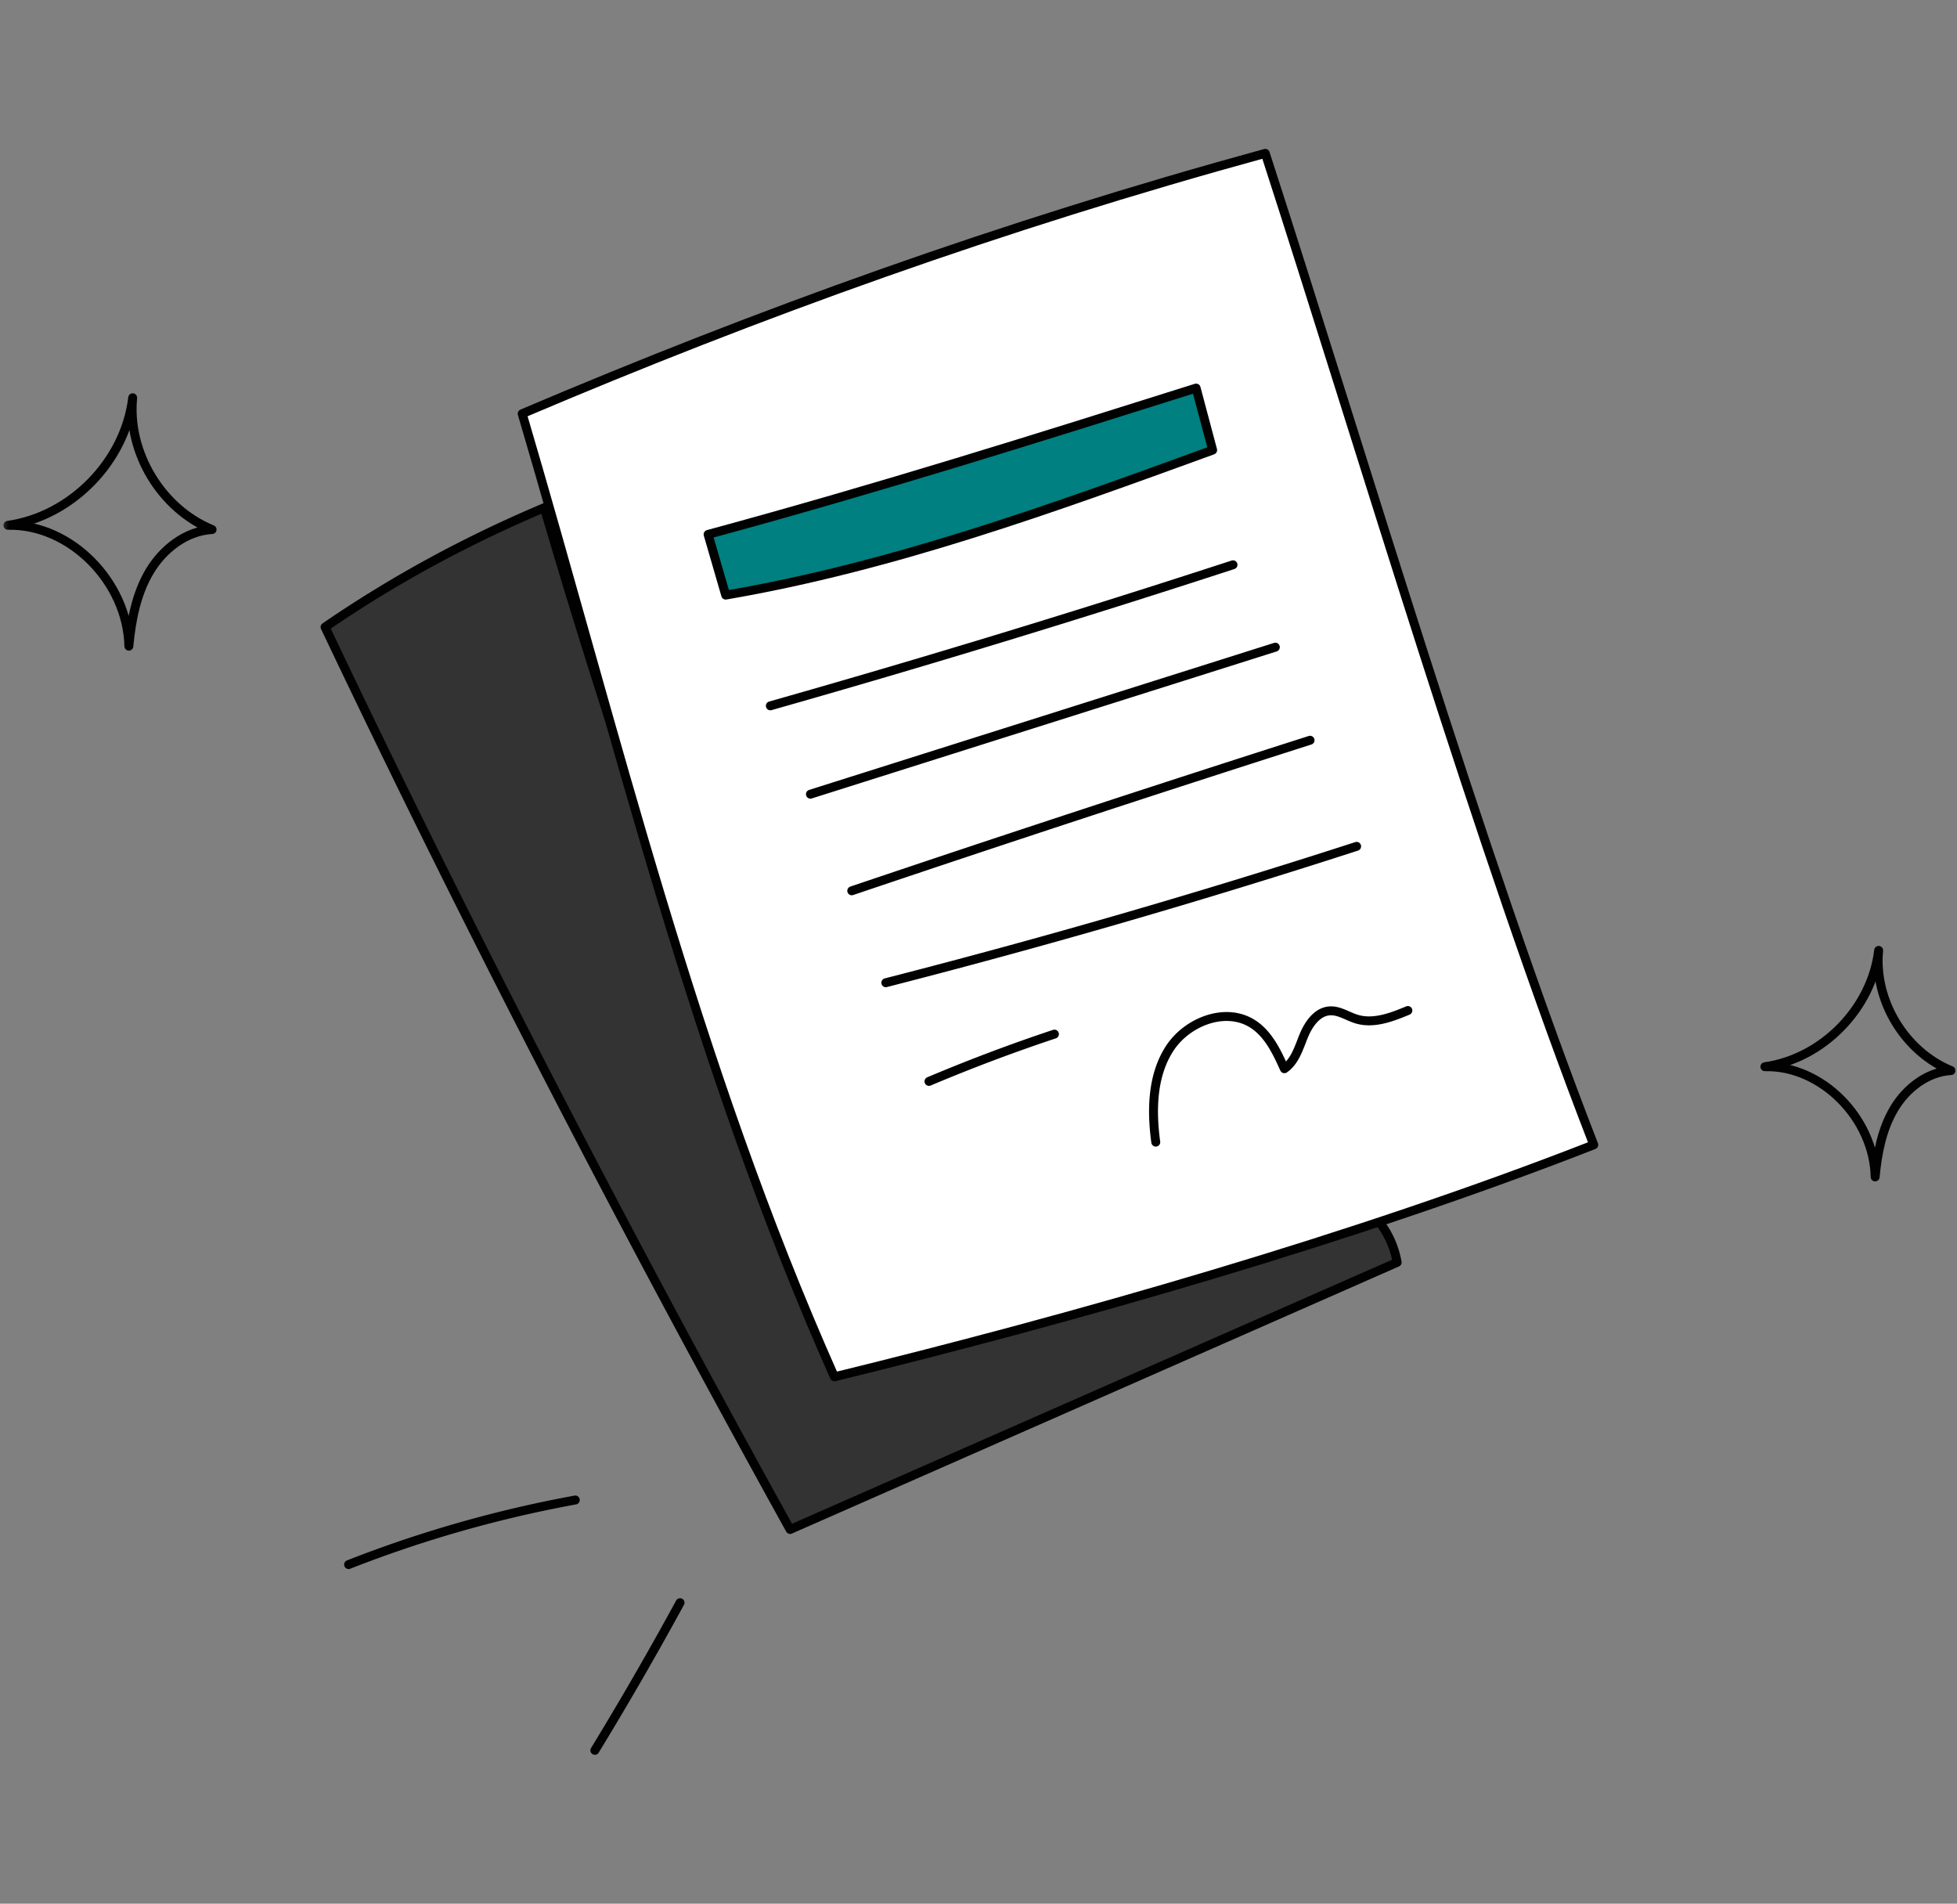 <svg width="329" height="320" viewBox="0 0 329 320" fill="none" xmlns="http://www.w3.org/2000/svg">
    <rect x="0" y="0" width="329" height="320" fill="#808080" stroke="none"/>
    <mask id="w55vfnejda" style="mask-type:luminance" maskUnits="userSpaceOnUse" x="0" y="0" width="329" height="320">
        <path d="M329 0H.333v320H329V0z" fill="#fff"/>
    </mask>
    <g mask="url(#w55vfnejda)" stroke="#010101" stroke-width="1.5" stroke-linecap="round" stroke-linejoin="round">
        <path d="M1.333 88.303C11.981 86.8 21.04 77.538 22.305 66.859c-.904 9.196 4.798 18.655 13.35 22.154-4.378.247-8.256 3.266-10.5 7.034-2.245 3.767-3.081 8.205-3.493 12.572-.235-10.824-9.905-20.585-20.329-20.316zM296.705 179.309c9.71-1.37 17.969-9.815 19.122-19.553-.823 8.385 4.374 17.011 12.173 20.2-3.993.225-7.528 2.978-9.575 6.413-2.047 3.436-2.81 7.482-3.185 11.463-.214-9.87-9.03-18.769-18.535-18.523z"/>
        <path d="M231.876 205.407a15.382 15.382 0 0 1 3.004 6.794c-34.016 14.965-68.033 29.931-102.051 44.895-28.08-50.73-54.007-100.793-78.181-151.689 12.157-8.334 24.44-14.823 36.85-20.064 14.292 48.757 31.108 96.775 51.838 144.374 29.302-10.532 58.871-20.322 88.54-24.31z" fill="#333"/>
        <path d="M267.934 192.44c-19.347-49.771-38.766-115.862-55.223-166.663-44.349 12.15-85.115 26.832-124.923 43.763 15.724 53.34 28.92 108.97 52.488 161.898 40.012-9.796 87.168-23.159 127.657-38.998h.001z" fill="#fff"/>
        <path d="m119.041 89.83 2.96 10.203c28.103-4.81 55.072-14.615 81.863-24.37l-2.779-10.431C174.481 73.62 147.876 82.01 119.04 89.83l.001-.002z" fill="teal"/>
        <path d="M129.507 118.647c26.077-7.4 52.01-15.306 77.778-23.711M136.246 133.498l78.156-24.712M143.194 149.738a4930.207 4930.207 0 0 1 77.043-25.306M148.92 165.191a1322.53 1322.53 0 0 0 79.149-22.924M156.175 181.777a288.654 288.654 0 0 1 21.088-7.949M194.301 191.986c-.727-5.355-.617-11.154 2.306-15.7 2.923-4.546 9.431-7.087 13.984-4.177 2.632 1.683 4.05 4.689 5.335 7.537 1.768-1.229 2.419-3.482 3.231-5.476.812-1.994 2.249-4.113 4.397-4.25 1.583-.1 2.991.922 4.508 1.381 2.848.863 5.873-.298 8.62-1.441M58.606 262.995a205.387 205.387 0 0 1 38.11-10.853M114.326 269.403a587.601 587.601 0 0 1-14.321 24.82"/>
    </g>
</svg>
